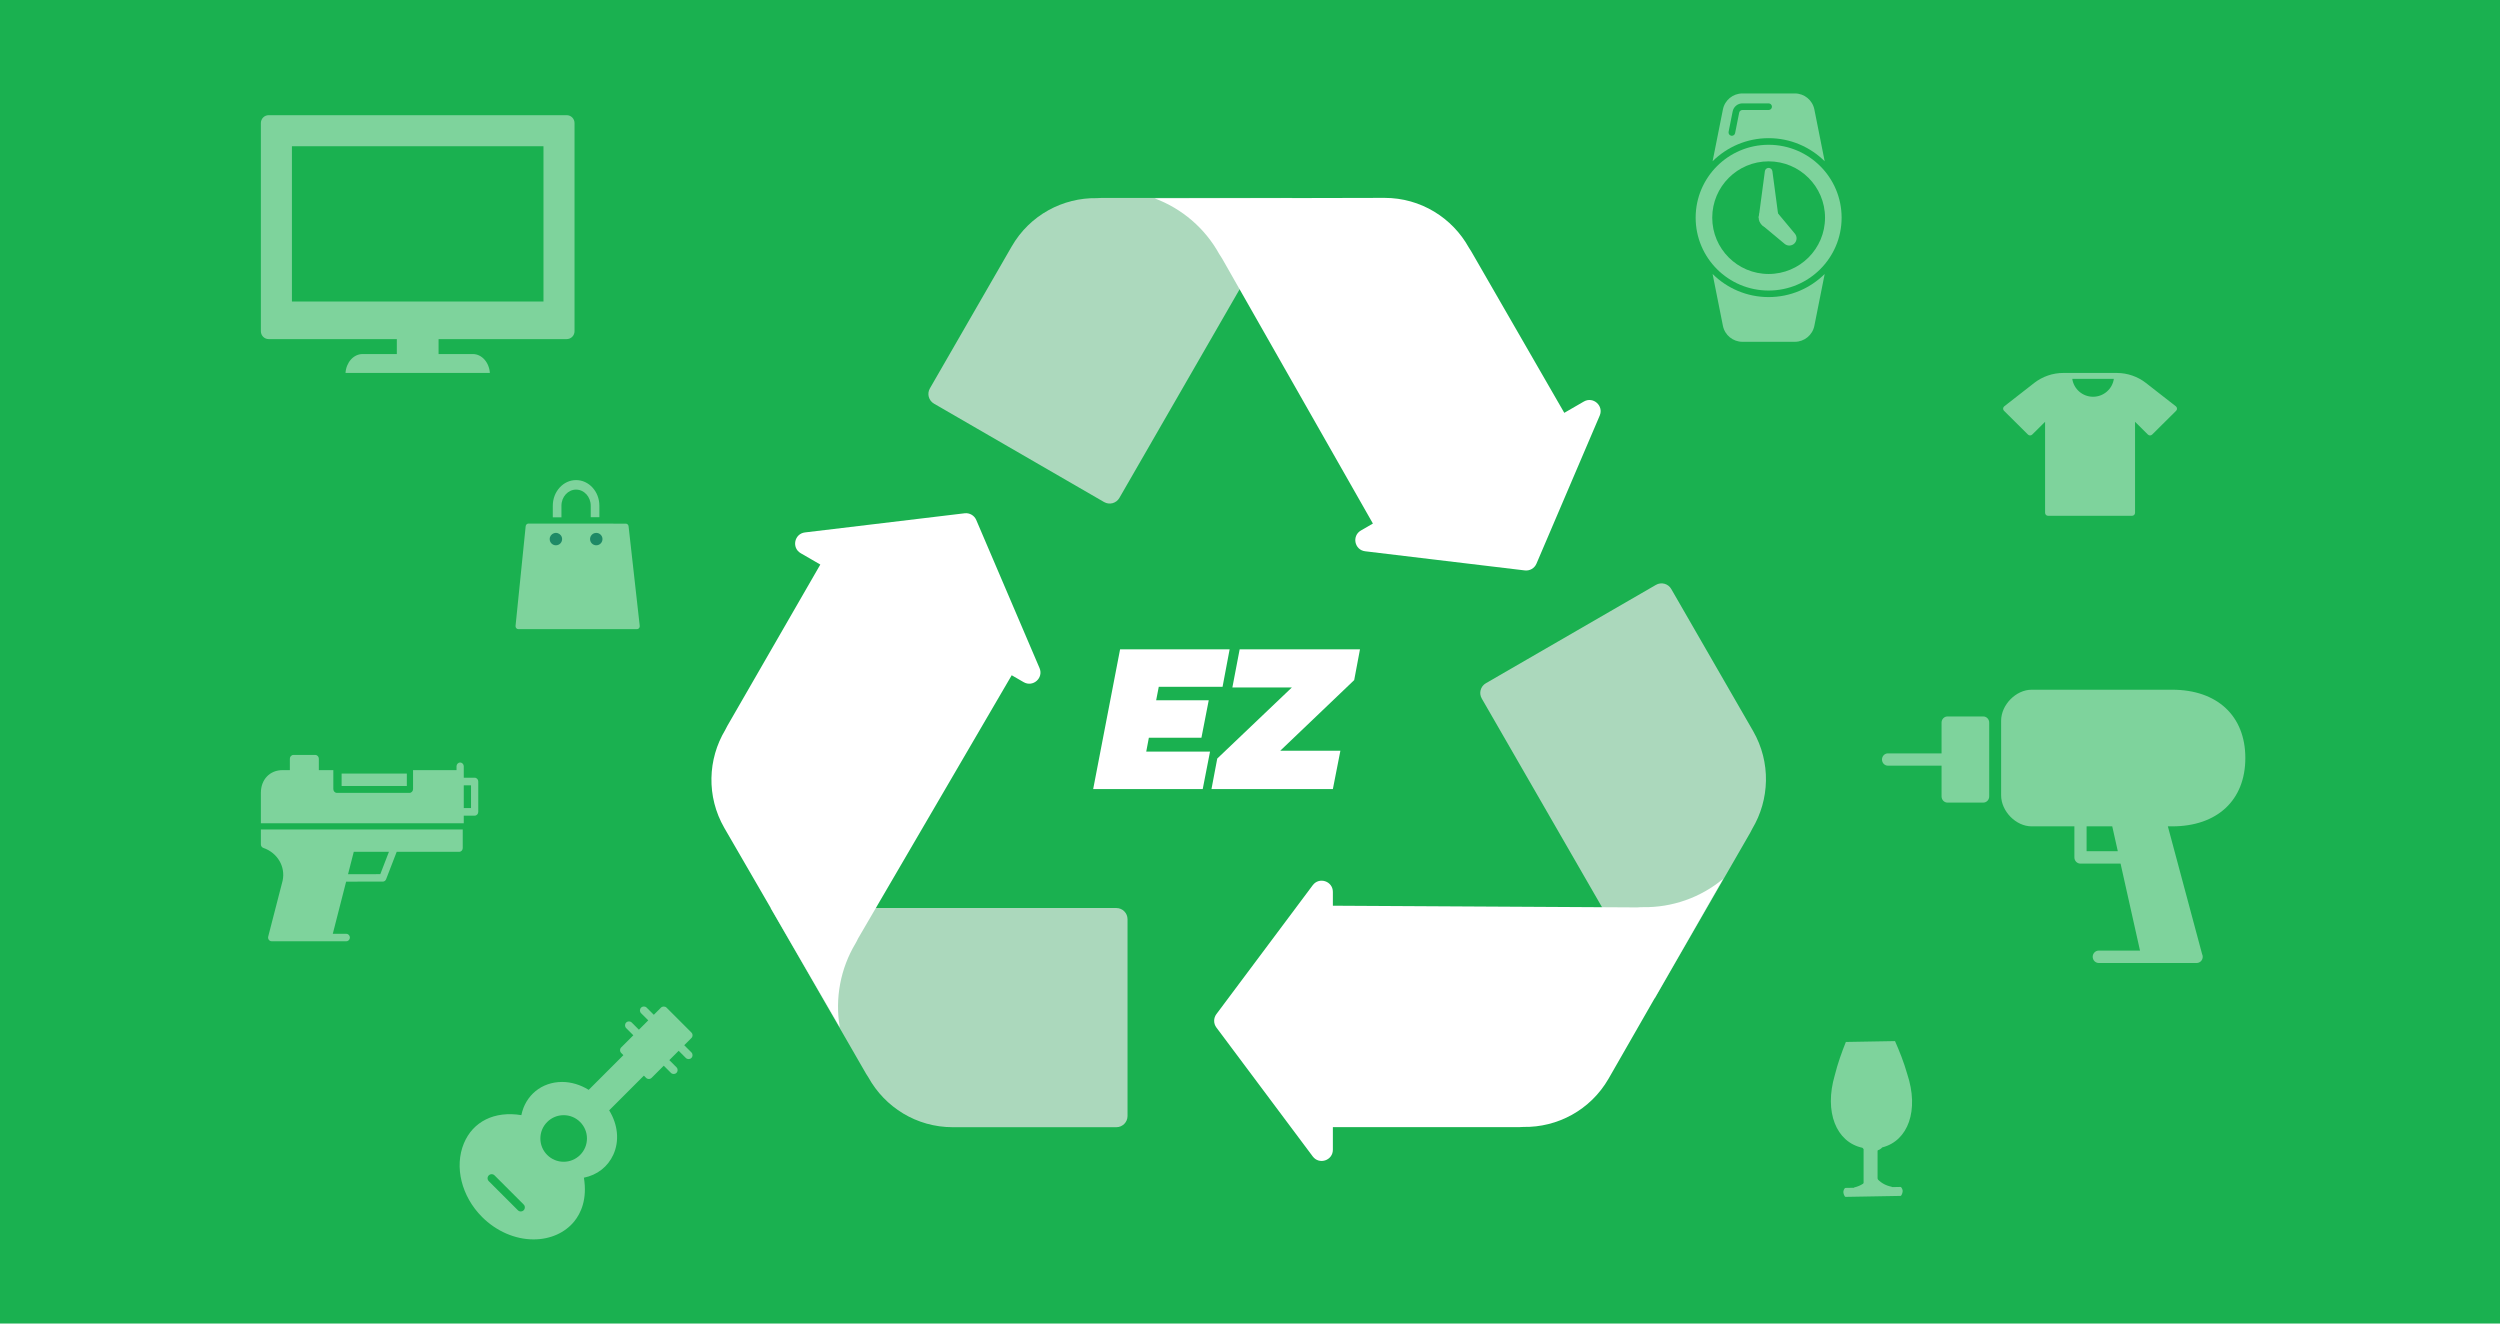 <?xml version="1.0" encoding="UTF-8"?>
<svg preserveAspectRatio="xMidYMid slice" xmlns="http://www.w3.org/2000/svg" width="34px" height="18px" viewBox="0 0 805 434" fill="none">
  <rect width="805" height="434" fill="#1AB150"></rect>
  <g opacity="0.572">
    <g opacity="0.76">
      <path fill-rule="evenodd" clip-rule="evenodd" d="M569.5 39.333H561.063C560.555 39.333 560.114 39.694 560.014 40.192L558.704 46.774C558.602 47.282 558.157 47.633 557.657 47.633C557.589 47.633 557.518 47.626 557.448 47.613C556.87 47.498 556.493 46.935 556.609 46.357L557.92 39.776C558.217 38.284 559.539 37.2 561.063 37.2H569.5C570.091 37.2 570.568 37.678 570.568 38.267C570.568 38.855 570.091 39.333 569.5 39.333V39.333ZM584.224 39.152C583.628 36.157 580.996 34 577.937 34H561.063C558.005 34 555.373 36.157 554.777 39.152L551.453 55.838C556.089 51.244 562.468 48.4 569.5 48.4C576.533 48.4 582.911 51.244 587.548 55.839L584.224 39.152Z" fill="white"></path>
      <path fill-rule="evenodd" clip-rule="evenodd" d="M569.5 99.572C576.533 99.572 582.911 96.728 587.548 92.133L584.224 108.821C583.628 111.815 580.996 113.972 577.937 113.972H561.063C558.005 113.972 555.373 111.815 554.777 108.821L551.453 92.134C556.089 96.728 562.468 99.572 569.5 99.572" fill="white"></path>
      <path fill-rule="evenodd" clip-rule="evenodd" d="M569.5 92.133C559.471 92.133 551.341 84.015 551.341 74C551.341 63.985 559.471 55.867 569.5 55.867C579.529 55.867 587.659 63.985 587.659 74C587.659 84.015 579.529 92.133 569.5 92.133M569.5 50.533C556.521 50.533 546 61.04 546 74C546 86.96 556.521 97.467 569.5 97.467C582.478 97.467 593 86.96 593 74C593 61.04 582.478 50.533 569.5 50.533" fill="white"></path>
      <path fill-rule="evenodd" clip-rule="evenodd" d="M572.704 74C572.704 75.767 571.27 77.2 569.5 77.2C567.731 77.2 566.295 75.767 566.295 74C566.295 72.233 567.731 70.8 569.5 70.8C571.27 70.8 572.704 72.233 572.704 74" fill="white"></path>
      <path fill-rule="evenodd" clip-rule="evenodd" d="M569.5 57.972V57.972C568.889 57.972 568.372 58.424 568.291 59.029L566.295 74H572.704L570.709 59.029C570.629 58.424 570.112 57.972 569.5 57.972" fill="white"></path>
      <path fill-rule="evenodd" clip-rule="evenodd" d="M577.951 79.149L571.766 71.737L567.234 76.262L574.657 82.439C575.586 83.213 576.952 83.15 577.808 82.297C578.664 81.442 578.727 80.077 577.951 79.149" fill="white"></path>
    </g>
    <g opacity="0.761">
      <path fill-rule="evenodd" clip-rule="evenodd" d="M149.333 264.111H151.667V256.778H149.333V264.111ZM152.833 254.333H149.333V253.111V250.667C149.333 249.991 148.812 249.444 148.167 249.444C147.521 249.444 147 249.991 147 250.667V251.889H133V258C133 258.676 132.478 259.222 131.833 259.222H108.5C107.855 259.222 107.333 258.676 107.333 258V251.889H102.667V248.222C102.667 247.546 102.145 247 101.5 247H94.5C93.855 247 93.333 247.546 93.333 248.222V251.889H91C86.879 251.889 84 254.905 84 259.222V269H86.333H147H149.333V266.556H152.833C153.479 266.556 154 266.009 154 265.333V255.556C154 254.88 153.479 254.333 152.833 254.333V254.333Z" fill="white"></path>
      <path fill-rule="evenodd" clip-rule="evenodd" d="M110 257H131V253H110V257Z" fill="white"></path>
      <path fill-rule="evenodd" clip-rule="evenodd" d="M122.457 285.393L112.07 285.399L113.912 278.2H125.234L122.457 285.393ZM85.161 271H84V275.8C84 276.317 84.32 276.774 84.794 276.938C89.365 278.516 91.972 282.974 91.004 287.49L86.361 305.49C86.268 305.852 86.342 306.236 86.562 306.531C86.782 306.826 87.122 307 87.482 307H105.651H111.503C112.145 307 112.664 306.464 112.664 305.8C112.664 305.136 112.145 304.6 111.503 304.6H107.157L111.454 287.8L123.245 287.793C123.718 287.793 124.146 287.494 124.321 287.038L127.733 278.2H147.839C148.481 278.2 149 277.664 149 277V271H147.839H85.161Z" fill="white"></path>
    </g>
    <g opacity="0.761">
      <path fill-rule="evenodd" clip-rule="evenodd" d="M84 43.541C84 42.134 85.122 41 86.512 41H182.478C183.875 41 185 42.134 185 43.541V110.562C185 111.969 183.875 113.103 182.478 113.103H141.22V117.913H152.241C155.152 117.913 157.506 120.599 157.739 124H111.254C111.48 120.599 113.844 117.913 116.752 117.913H127.779V113.103H86.512C85.122 113.103 84 111.969 84 110.562V43.541Z" fill="white"></path>
      <path fill-rule="evenodd" clip-rule="evenodd" d="M94 101H175V51H94V101Z" fill="#1AB150"></path>
    </g>
    <path opacity="0.761" fill-rule="evenodd" clip-rule="evenodd" d="M186.801 375.802C185.386 377.219 183.502 378 181.501 378C179.496 378 177.614 377.219 176.197 375.802C174.779 374.385 174 372.502 174 370.499C174 368.495 174.779 366.613 176.197 365.195C177.614 363.779 179.498 363 181.501 363C183.502 363 185.385 363.779 186.801 365.195C188.219 366.613 189 368.495 189 370.499C189 372.502 188.219 374.385 186.801 375.802V375.802ZM168.616 393.615C168.359 393.871 168.023 394 167.687 394C167.35 394 167.014 393.871 166.758 393.615L157.385 384.243C156.872 383.73 156.872 382.898 157.385 382.385C157.899 381.872 158.729 381.872 159.243 382.385L168.616 391.757C169.128 392.269 169.128 393.101 168.616 393.615V393.615ZM220.324 340.472L222.628 338.168C222.866 337.931 223 337.609 223 337.271C223 336.935 222.866 336.612 222.628 336.374L214.626 328.371C214.15 327.895 213.307 327.895 212.831 328.371L210.529 330.675L208.226 328.371C207.729 327.876 206.927 327.876 206.431 328.371C205.935 328.868 205.935 329.671 206.431 330.167L208.735 332.47L205.728 335.476L203.425 333.173C202.93 332.676 202.126 332.676 201.63 333.173C201.135 333.668 201.135 334.471 201.63 334.967L203.933 337.271L200.03 341.174C199.792 341.412 199.658 341.735 199.658 342.071C199.658 342.409 199.792 342.731 200.03 342.969L200.733 343.672L189.558 354.847C186.851 353.176 183.91 352.299 180.993 352.299C174.391 352.299 169.168 356.628 167.874 362.987C159.213 361.57 152.278 365.049 149.366 372.084C146.241 379.626 148.595 389.149 155.224 395.779C159.812 400.368 165.859 403 171.816 403C177.159 403 181.937 400.88 184.923 397.184C187.008 394.604 189.162 390.114 188.016 383.129C192.315 382.26 195.729 379.603 197.502 375.695C199.498 371.295 198.984 366.037 196.154 361.443L207.327 350.267L208.03 350.971C208.269 351.21 208.591 351.343 208.929 351.343C209.265 351.343 209.587 351.21 209.826 350.971L213.73 347.067L216.032 349.369C216.281 349.618 216.606 349.741 216.929 349.741C217.254 349.741 217.579 349.618 217.827 349.369C218.323 348.874 218.323 348.071 217.827 347.575L215.524 345.272L218.53 342.267L220.833 344.569C221.081 344.818 221.406 344.941 221.731 344.941C222.055 344.941 222.38 344.818 222.628 344.569C223.124 344.074 223.124 343.271 222.628 342.774L220.324 340.472Z" fill="white"></path>
    <g opacity="0.76">
      <path fill-rule="evenodd" clip-rule="evenodd" d="M609.161 386.158L609.16 386.056C607.055 385.666 605.265 384.569 604.141 383.06L603.992 374.511C604.909 374.315 605.661 373.906 606.064 373.382C614.419 371.279 618.023 361.429 614.12 349.714C613.039 345.904 611.595 342.325 610.192 339.144C604.916 339.236 599.643 339.33 594.365 339.421C593.08 342.648 591.756 346.276 590.805 350.119C587.316 361.967 591.268 371.681 599.68 373.493C600.107 373.997 600.868 374.382 601.793 374.549L601.943 383.104C600.872 384.646 599.124 385.805 597.036 386.27L597.037 386.371L594.265 386.42C593.868 386.424 593.551 387.345 593.557 387.744C593.564 388.139 593.893 389.311 594.291 389.305L611.958 388.995C612.355 388.989 612.672 387.806 612.665 387.409C612.658 387.009 612.33 386.102 611.933 386.11L609.161 386.158Z" fill="white"></path>
      <path d="M602.326 370.787V383.38" stroke="white" stroke-width="4.5" stroke-linecap="square"></path>
    </g>
    <g opacity="0.761">
      <path fill-rule="evenodd" clip-rule="evenodd" d="M180.786 166.751C180.786 163.891 182.901 161.565 185.5 161.565C188.099 161.565 190.214 163.891 190.214 166.751V170.458L193 170.449V166.751C193 162.201 189.635 158.5 185.5 158.5C181.365 158.5 178 162.201 178 166.751V170.5L180.786 170.49V166.751Z" fill="white"></path>
      <path fill-rule="evenodd" clip-rule="evenodd" d="M194 188.485V189.373V191.476V191.771C194 191.902 193.963 192.029 193.896 192.139C193.831 192.246 193.738 192.338 193.623 192.402C193.538 192.45 193.446 192.479 193.353 192.492C193.327 192.496 193.301 192.497 193.274 192.498C193.265 192.498 193.256 192.5 193.246 192.5C193.116 192.5 192.986 192.467 192.869 192.402L190.641 191.157L189.398 190.462L189.009 190.245L188.619 190.027L187.955 189.656C187.722 189.525 187.578 189.285 187.578 189.024C187.578 188.763 187.721 188.523 187.955 188.392L189.157 187.72C189.148 187.711 189.139 187.701 189.129 187.692C188.189 186.785 186.906 186.227 185.475 186.227C185.316 186.227 185.16 186.235 185.005 186.248L185 183.515C185.157 183.506 185.315 183.5 185.475 183.5C187.963 183.5 190.184 184.602 191.649 186.328L192.87 185.646C193.103 185.515 193.39 185.515 193.623 185.646C193.69 185.683 193.749 185.731 193.8 185.785C193.926 185.917 194 186.092 194 186.277L194 188.485Z" fill="white"></path>
      <path fill-rule="evenodd" clip-rule="evenodd" d="M187.252 199.21V200.74C187.252 200.841 187.232 200.941 187.196 201.032C187.135 201.184 187.027 201.313 186.885 201.398C186.772 201.466 186.645 201.5 186.518 201.5C186.392 201.5 186.265 201.466 186.152 201.398L185.538 201.031L184.228 200.247L183.842 200.015L183.455 199.784L181.624 198.688L181.367 198.534C181.252 198.465 181.159 198.366 181.096 198.251C181.034 198.138 181 198.009 181 197.875C181 197.721 181.046 197.574 181.127 197.451C181.188 197.356 181.268 197.275 181.367 197.216L183.685 195.828L184.747 195.193L185.125 194.966L185.504 194.739L186.152 194.352C186.379 194.216 186.658 194.216 186.885 194.352C187.113 194.488 187.252 194.739 187.252 195.011V196.315C188.172 196.088 188.991 195.601 189.641 194.929C190.041 194.514 190.373 194.032 190.62 193.5L193 194.919C191.88 197.177 189.764 198.817 187.252 199.21V199.21Z" fill="white"></path>
      <path fill-rule="evenodd" clip-rule="evenodd" d="M178.129 191.996C178.113 191.839 178.102 191.682 178.095 191.523C178.09 191.402 178.087 191.28 178.087 191.158C178.087 190.202 178.247 189.285 178.539 188.436L177.849 188.013L177.352 187.709C177.134 187.575 177 187.329 177 187.061C177 186.795 177.134 186.548 177.352 186.414L177.721 186.189L179.198 185.283L179.569 185.056L179.94 184.828L181.697 183.751L181.944 183.6C182.054 183.532 182.178 183.499 182.301 183.5C182.421 183.501 182.54 183.534 182.648 183.6C182.723 183.646 182.788 183.707 182.842 183.777C182.942 183.908 183 184.073 183 184.247V189.876C183 190.143 182.866 190.39 182.648 190.524C182.539 190.59 182.417 190.624 182.296 190.624C182.174 190.624 182.053 190.59 181.944 190.524L180.873 189.867C180.772 190.279 180.719 190.711 180.718 191.158C180.719 192.255 181.041 193.263 181.591 194.095L179.309 195.5C178.673 194.473 178.256 193.281 178.129 191.996V191.996Z" fill="white"></path>
      <path fill-rule="evenodd" clip-rule="evenodd" d="M205.984 205.374L202.401 173.36C202.348 172.884 201.962 172.525 201.504 172.525L195.922 172.52L188.237 172.514L183.357 172.51L175.672 172.504L170.166 172.5H170.166C169.704 172.5 169.316 172.865 169.267 173.346L166.005 205.452C165.978 205.719 166.06 205.985 166.232 206.184C166.403 206.383 166.647 206.497 166.904 206.497L205.094 206.5V206.5H205.096C205.596 206.5 206 206.077 206 205.555C206 205.493 205.994 205.433 205.984 205.374V205.374Z" fill="white"></path>
      <path fill-rule="evenodd" clip-rule="evenodd" d="M178.346 175.612C178.551 175.541 178.771 175.5 179 175.5C179.225 175.5 179.441 175.539 179.643 175.608C180.432 175.875 181 176.621 181 177.5C181 178.605 180.105 179.5 179 179.5C177.895 179.5 177 178.605 177 177.5C177 176.625 177.563 175.883 178.346 175.612V175.612Z" fill="#245784"></path>
      <path fill-rule="evenodd" clip-rule="evenodd" d="M192 179.5C190.896 179.5 190 178.605 190 177.5C190 176.571 190.634 175.792 191.493 175.567C191.655 175.525 191.824 175.5 192 175.5C192.171 175.5 192.336 175.524 192.495 175.564C193.36 175.785 194 176.567 194 177.5C194 178.605 193.105 179.5 192 179.5V179.5Z" fill="#245784"></path>
    </g>
    <path opacity="0.76" fill-rule="evenodd" clip-rule="evenodd" d="M673.966 131.667C670.566 131.667 667.746 129.163 667.275 125.917H680.656C680.185 129.163 677.365 131.667 673.966 131.667M700.631 134.747L690.974 127.214C688.342 125.162 685.055 124.027 681.711 124.005C681.704 124.004 681.697 124 681.69 124H681.609H666.241H664.391C661.011 124 657.685 125.141 655.026 127.214L645.369 134.747C645.152 134.916 645.018 135.169 645.002 135.443C644.985 135.717 645.088 135.984 645.283 136.178L653.007 143.844C653.385 144.219 653.995 144.219 654.372 143.844L658.517 139.73V169.042C658.517 169.572 658.949 170 659.483 170H686.517C687.051 170 687.483 169.572 687.483 169.042V139.73L691.628 143.844C692.005 144.219 692.615 144.219 692.993 143.844L700.717 136.178C700.912 135.984 701.015 135.717 700.998 135.443C700.982 135.169 700.848 134.916 700.631 134.747" fill="white"></path>
    <g opacity="0.76">
      <path fill-rule="evenodd" clip-rule="evenodd" d="M671.884 277.999V270H680.143L681.931 277.999H671.884ZM723 248C723 234.43 713.96 226 699.408 226H654.191C649.138 226 644.361 230.86 644.361 236V260C644.361 265.14 649.138 270 654.191 270H667.952V279.999C667.952 281.103 668.831 281.999 669.918 281.999H682.823L689.081 309.999H675.816C674.729 309.999 673.85 310.895 673.85 311.999C673.85 313.103 674.729 313.999 675.816 313.999H691.544H707.272C707.286 314.001 707.302 313.999 707.311 313.999C708.397 313.999 709.277 313.103 709.277 311.999C709.277 311.677 709.203 311.373 709.069 311.103L698.052 270H699.408C713.96 270 723 261.57 723 248V248Z" fill="white"></path>
      <path fill-rule="evenodd" clip-rule="evenodd" d="M638.607 234.609H627.098C626.038 234.609 625.18 235.496 625.18 236.59V246.497H607.918C606.857 246.497 606 247.384 606 248.478C606 249.572 606.857 250.46 607.918 250.46H625.18V260.366C625.18 261.46 626.038 262.348 627.098 262.348H638.607C639.667 262.348 640.525 261.46 640.525 260.366V236.59C640.525 235.496 639.667 234.609 638.607 234.609" fill="white"></path>
    </g>
  </g>
  <path opacity="0.698" fill-rule="evenodd" clip-rule="evenodd" d="M363.065 299.896C363.065 297.908 361.453 296.296 359.465 296.296H248.123L278.867 349.645C279.172 350.089 279.445 350.506 279.642 350.863C284.933 360.411 295.101 366.871 306.772 366.871H359.465C361.453 366.871 363.065 365.26 363.065 363.271V299.896Z" fill="#EAEAEB"></path>
  <path fill-rule="evenodd" clip-rule="evenodd" d="M314.351 171.347C313.722 169.877 312.199 168.997 310.612 169.188L280.888 172.754L259.203 175.353C255.768 175.764 254.834 180.311 257.828 182.043L264.14 185.694L234.176 237.69C233.943 238.175 233.718 238.62 233.513 238.968C227.903 248.331 227.403 260.382 233.236 270.51L270.401 334.669C268.815 325.328 270.652 315.746 275.46 307.718C275.725 307.277 276.011 306.713 276.301 306.096L325.771 221.342L329.619 223.567C332.616 225.3 336.092 222.219 334.732 219.036L326.137 198.924L314.351 171.347Z" fill="white"></path>
  <path opacity="0.696" fill-rule="evenodd" clip-rule="evenodd" d="M478.442 223.92C476.723 224.914 476.134 227.113 477.126 228.834L532.799 325.446L563.544 272.096C563.773 271.607 563.999 271.164 564.208 270.818C569.816 261.452 570.317 249.404 564.482 239.274L538.136 193.559C537.142 191.835 534.937 191.244 533.214 192.241L478.442 223.92Z" fill="#EAEAEB"></path>
  <path fill-rule="evenodd" clip-rule="evenodd" d="M527.179 296.098C527.855 296.042 528.492 296.007 529.003 296.018C538.35 296.174 547.551 292.977 554.83 286.928L517.953 351.254C512.117 361.382 501.447 366.972 490.549 366.786C490.149 366.783 489.648 366.809 489.112 366.851H429.185V374.131C429.185 377.594 424.775 379.06 422.702 376.286L409.624 358.79L391.674 334.771C390.719 333.493 390.719 331.739 391.674 330.461L409.624 306.446L422.701 288.947C424.773 286.173 429.184 287.639 429.184 291.102L429.184 295.551L527.179 296.098Z" fill="white"></path>
  <path opacity="0.7" fill-rule="evenodd" clip-rule="evenodd" d="M355.516 165.573C357.239 166.57 359.444 165.979 360.437 164.254L416.108 67.649L354.616 67.65C354.08 67.695 353.583 67.723 353.181 67.714C342.28 67.529 331.615 73.119 325.778 83.247L299.425 128.974C298.433 130.695 299.022 132.894 300.742 133.888L355.516 165.573Z" fill="#EAEAEB"></path>
  <path fill-rule="evenodd" clip-rule="evenodd" d="M393.545 87.198C393.158 86.64 392.812 86.106 392.565 85.66C388.032 77.469 380.665 71.087 371.797 67.789L445.836 67.627C457.51 67.627 467.676 74.088 472.97 83.637C473.165 83.986 473.437 84.408 473.74 84.852L503.703 136.847L509.994 133.208C512.99 131.475 516.467 134.555 515.107 137.738L506.514 157.851L494.733 185.428C494.104 186.898 492.581 187.778 490.994 187.588L461.27 184.025L439.582 181.422C436.148 181.01 435.214 176.464 438.209 174.732L442.074 172.496L393.545 87.198Z" fill="white"></path>
  <path fill-rule="evenodd" clip-rule="evenodd" d="M369.933 241.463H386.859L389.212 229.398H372.282L373.123 225.067H393.664L395.939 213H360.666L352 258H387.276L389.629 245.935H369.086L369.933 241.463Z" fill="white"></path>
  <path fill-rule="evenodd" clip-rule="evenodd" d="M396.823 225.275H415.98L392.119 248.009L391.956 248.163L390.094 258H429.182L431.605 245.654H412.233L436.051 222.905L437.913 213H399.17L396.823 225.275Z" fill="white"></path>
</svg>
